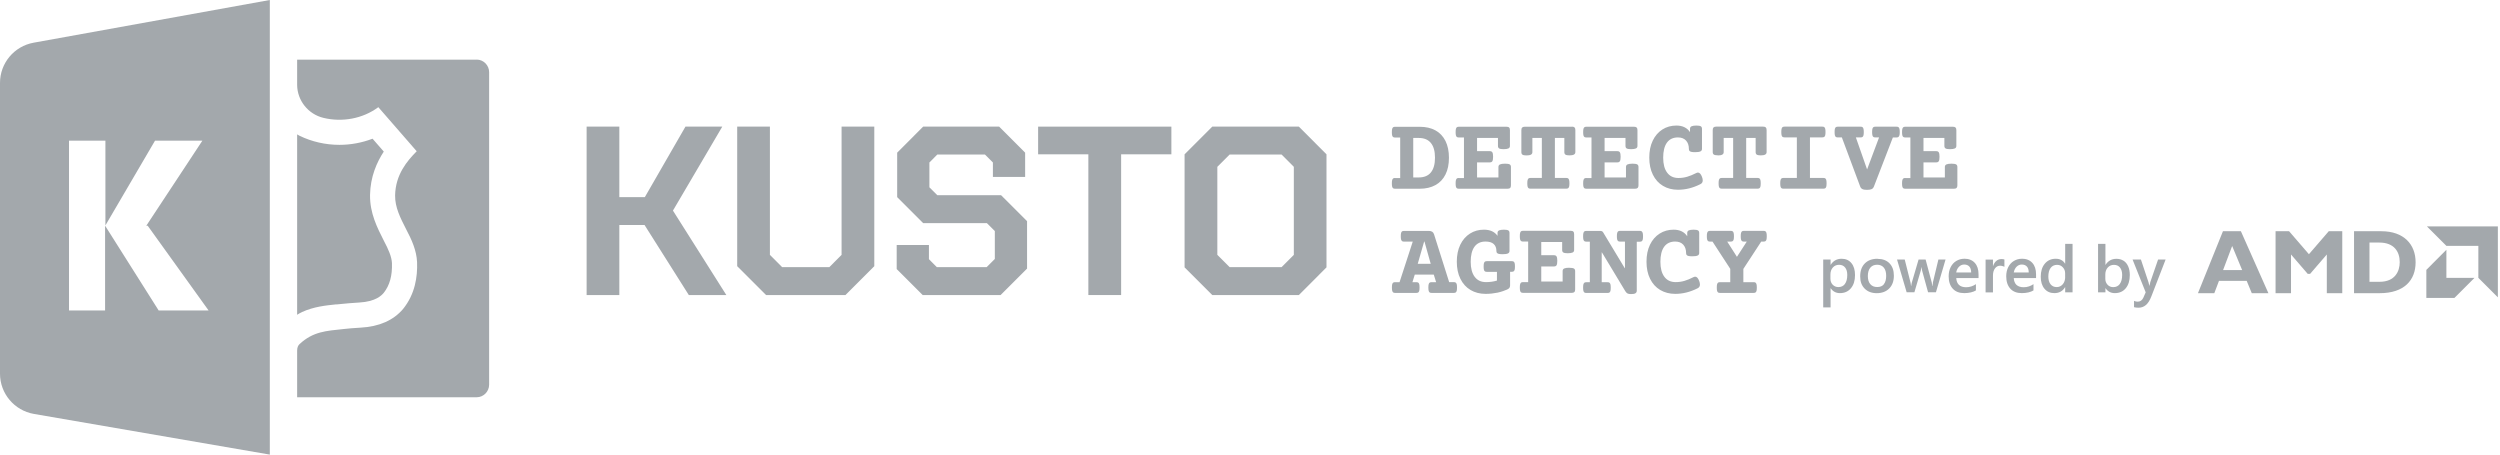 <svg width="330" height="60" viewBox="0 0 330 60" fill="none" xmlns="http://www.w3.org/2000/svg">
<path d="M293.432 30.515L290.13 38.7H292.289L292.903 37.077H296.565L297.235 38.7H299.429L295.795 30.515H293.432ZM293.446 35.651L294.645 32.469L295.965 35.651H293.446Z" fill="#A3A8AC"/>
<path d="M304.777 33.556L302.152 30.515H300.374V38.7H302.413V33.591L304.621 36.152H304.932L307.14 33.591V38.7H309.179V30.515H307.401L304.777 33.556Z" fill="#A3A8AC"/>
<path d="M314.344 30.515H310.732V38.7H314.112C317.371 38.7 318.86 36.971 318.86 34.621C318.86 32.272 317.322 30.522 314.337 30.522L314.344 30.515ZM314.104 37.197H312.771V32.018H314.076C316.009 32.018 316.764 33.203 316.764 34.607C316.764 35.807 316.151 37.197 314.104 37.197Z" fill="#A3A8AC"/>
<path d="M320.355 29.887L322.924 32.455H327.143V36.675L329.718 39.25V29.887H320.355Z" fill="#A3A8AC"/>
<path d="M322.924 32.97L320.278 35.623V39.327H323.982L326.628 36.681H322.924V32.97Z" fill="#A3A8AC"/>
<path d="M62.928 7.874H39.222V11.176C39.222 11.176 39.222 11.197 39.222 11.204C39.236 13.271 40.682 15.071 42.686 15.557C45.148 16.157 47.872 15.684 49.939 14.146L55.005 19.967C53.756 21.223 52.204 23.036 52.154 25.795C52.133 27.375 52.853 28.772 53.608 30.254C54.328 31.616 54.984 33.034 55.054 34.607C55.125 36.547 54.786 38.826 53.213 40.774C51.943 42.284 50.052 43.116 47.59 43.25C46.722 43.3 46.002 43.356 45.332 43.434C43.053 43.681 41.338 43.751 39.539 45.423C39.37 45.579 39.222 45.847 39.222 46.277V52.437H62.928C63.824 52.437 64.565 51.682 64.565 50.779V9.525C64.565 8.622 63.824 7.867 62.928 7.867V7.874Z" fill="#A3A8AC"/>
<path d="M44.4 40.188C44.591 40.167 44.781 40.153 44.965 40.132C45.699 40.054 46.475 39.991 47.406 39.934C49.621 39.814 50.383 38.975 50.652 38.657C51.435 37.676 51.795 36.392 51.738 34.727C51.696 33.888 51.287 32.949 50.68 31.799L50.659 31.757C49.798 30.064 48.817 28.144 48.845 25.753V25.731C48.888 23.326 49.742 21.413 50.659 20.009L49.177 18.309C47.801 18.838 46.312 19.12 44.803 19.12C42.961 19.12 41.155 18.704 39.539 17.921L39.222 17.738V41.55C39.433 41.416 39.652 41.289 39.878 41.183C41.437 40.477 42.982 40.322 44.4 40.174V40.188Z" fill="#A3A8AC"/>
<path d="M0 10.943V49.325C0 51.95 1.891 54.186 4.473 54.638L35.616 60.007V0L4.431 5.637C1.87 6.103 0 8.333 0 10.943ZM9.116 18.57H13.914V29.753L20.461 18.57H26.712L24.56 21.837L19.311 29.795H19.494L22.938 34.586L27.531 40.978H20.941L13.871 29.788V40.978H9.109V18.57H9.116Z" fill="#A3A8AC"/>
<path d="M95.341 16.715H90.48L85.118 26.021H81.752V16.715H77.434V38.946H81.752V29.704H85.082L90.924 38.946H95.877L88.829 27.799L95.341 16.715Z" fill="#A3A8AC"/>
<path d="M111.089 33.641L109.473 35.263H103.243L101.628 33.641V16.715H97.31V35.136L101.12 38.946H111.597L115.407 35.136V16.715H111.089V33.641Z" fill="#A3A8AC"/>
<path d="M123.725 25.767L122.681 24.723V21.449L123.725 20.397H130.012L131.063 21.449V23.354H135.318V20.151L131.889 16.715H121.856L118.427 20.151V26.021L121.856 29.45H130.266L131.317 30.501V34.184L130.238 35.263H123.662L122.618 34.212V32.342H118.363V35.517L121.792 38.946H132.079L135.572 35.454V29.196L132.143 25.767H123.725Z" fill="#A3A8AC"/>
<path d="M137.032 20.369H143.664V38.946H147.989V20.369H154.622V16.715H137.032V20.369Z" fill="#A3A8AC"/>
<path d="M160.019 16.715L156.364 20.369V35.292L160.019 38.946H171.449L175.097 35.292V20.369L171.449 16.715H160.019ZM170.786 33.641L169.17 35.263H162.312L160.689 33.641V22.02L162.312 20.397H169.17L170.786 22.02V33.641Z" fill="#A3A8AC"/>
<path d="M184.156 23.495C184.043 23.495 183.958 23.516 183.902 23.551C183.846 23.594 183.796 23.664 183.768 23.763C183.74 23.862 183.726 24.01 183.726 24.207C183.726 24.405 183.74 24.546 183.768 24.652C183.796 24.751 183.846 24.821 183.902 24.857C183.958 24.892 184.05 24.913 184.156 24.913H187.402C188.206 24.913 188.897 24.751 189.476 24.433C190.054 24.116 190.499 23.65 190.802 23.036C191.113 22.422 191.261 21.682 191.261 20.821C191.261 19.96 191.106 19.219 190.802 18.605C190.492 17.991 190.054 17.526 189.476 17.208C188.897 16.891 188.206 16.736 187.402 16.736H184.156C184.043 16.736 183.958 16.757 183.902 16.792C183.846 16.834 183.796 16.898 183.768 17.004C183.74 17.102 183.726 17.251 183.726 17.448C183.726 17.646 183.74 17.787 183.768 17.893C183.796 17.991 183.846 18.062 183.902 18.097C183.958 18.133 184.05 18.154 184.156 18.154H184.826V23.509H184.156V23.495ZM186.548 18.21H187.267C187.98 18.21 188.516 18.429 188.876 18.873C189.236 19.311 189.419 19.96 189.419 20.814C189.419 21.668 189.236 22.317 188.876 22.761C188.516 23.206 187.973 23.424 187.267 23.424H186.548V18.21Z" fill="#A3A8AC"/>
<path d="M192.573 23.495C192.46 23.495 192.375 23.516 192.319 23.551C192.263 23.594 192.213 23.664 192.185 23.763C192.157 23.862 192.143 24.01 192.143 24.207C192.143 24.405 192.157 24.546 192.185 24.652C192.213 24.751 192.263 24.821 192.319 24.857C192.375 24.892 192.467 24.913 192.573 24.913H198.993C199.156 24.913 199.269 24.878 199.339 24.807C199.41 24.737 199.445 24.624 199.445 24.468V22.041C199.445 21.879 199.389 21.766 199.283 21.703C199.17 21.639 198.965 21.604 198.662 21.604C198.358 21.604 198.133 21.639 197.999 21.703C197.865 21.766 197.794 21.879 197.794 22.034V23.424H194.972V21.435H196.651C196.813 21.435 196.926 21.385 196.99 21.279C197.053 21.174 197.088 20.983 197.088 20.694C197.088 20.404 197.053 20.214 196.99 20.108C196.926 20.002 196.813 19.953 196.651 19.953H194.972V18.21H197.731V19.254C197.731 19.417 197.78 19.53 197.886 19.593C197.992 19.657 198.189 19.692 198.471 19.692C198.754 19.692 198.979 19.657 199.113 19.593C199.247 19.53 199.311 19.417 199.311 19.262V17.18C199.311 17.018 199.276 16.905 199.205 16.834C199.135 16.764 199.022 16.729 198.859 16.729H192.573C192.46 16.729 192.375 16.75 192.319 16.785C192.263 16.827 192.213 16.891 192.185 16.997C192.157 17.096 192.143 17.244 192.143 17.441C192.143 17.639 192.157 17.78 192.185 17.886C192.213 17.985 192.263 18.055 192.319 18.09C192.375 18.126 192.467 18.147 192.573 18.147H193.243V23.502H192.573V23.495Z" fill="#A3A8AC"/>
<path d="M207.481 16.729H201.265C201.11 16.729 200.997 16.764 200.927 16.834C200.856 16.905 200.821 17.018 200.821 17.18V20.087C200.821 20.242 200.87 20.355 200.969 20.419C201.068 20.482 201.244 20.517 201.498 20.517C201.752 20.517 201.957 20.482 202.084 20.412C202.211 20.341 202.274 20.235 202.274 20.08V18.203H203.523V23.488H202.034C201.921 23.488 201.837 23.509 201.78 23.544C201.724 23.587 201.675 23.657 201.646 23.756C201.618 23.855 201.604 24.003 201.604 24.2C201.604 24.398 201.618 24.539 201.646 24.645C201.675 24.744 201.724 24.814 201.78 24.849C201.837 24.885 201.929 24.906 202.034 24.906H206.733C206.846 24.906 206.931 24.885 206.987 24.849C207.044 24.814 207.093 24.744 207.121 24.645C207.15 24.546 207.164 24.398 207.164 24.2C207.164 24.003 207.15 23.862 207.121 23.756C207.093 23.657 207.044 23.587 206.987 23.544C206.931 23.502 206.839 23.488 206.733 23.488H205.245V18.203H206.493V20.08C206.493 20.235 206.543 20.348 206.642 20.412C206.74 20.475 206.917 20.51 207.171 20.51C207.425 20.51 207.629 20.475 207.756 20.404C207.883 20.334 207.947 20.228 207.947 20.073V17.166C207.947 17.004 207.912 16.891 207.841 16.82C207.77 16.75 207.658 16.715 207.495 16.715L207.481 16.729Z" fill="#A3A8AC"/>
<path d="M209.407 23.495C209.295 23.495 209.21 23.516 209.153 23.551C209.097 23.594 209.048 23.664 209.019 23.763C208.991 23.862 208.977 24.01 208.977 24.207C208.977 24.405 208.991 24.546 209.019 24.652C209.048 24.751 209.097 24.821 209.153 24.857C209.21 24.892 209.302 24.913 209.407 24.913H215.828C215.99 24.913 216.103 24.878 216.174 24.807C216.244 24.737 216.28 24.624 216.28 24.468V22.041C216.28 21.879 216.223 21.766 216.117 21.703C216.004 21.639 215.8 21.604 215.496 21.604C215.193 21.604 214.967 21.639 214.833 21.703C214.699 21.766 214.629 21.879 214.629 22.034V23.424H211.806V21.435H213.486C213.648 21.435 213.761 21.385 213.824 21.279C213.888 21.174 213.923 20.983 213.923 20.694C213.923 20.404 213.888 20.214 213.824 20.108C213.761 20.002 213.648 19.953 213.486 19.953H211.806V18.21H214.565V19.254C214.565 19.417 214.614 19.53 214.72 19.593C214.826 19.657 215.024 19.692 215.306 19.692C215.588 19.692 215.814 19.657 215.948 19.593C216.082 19.53 216.145 19.417 216.145 19.262V17.18C216.145 17.018 216.11 16.905 216.04 16.834C215.969 16.764 215.856 16.729 215.694 16.729H209.407C209.295 16.729 209.21 16.75 209.153 16.785C209.097 16.827 209.048 16.891 209.019 16.997C208.991 17.096 208.977 17.244 208.977 17.441C208.977 17.639 208.991 17.78 209.019 17.886C209.048 17.985 209.097 18.055 209.153 18.09C209.21 18.126 209.302 18.147 209.407 18.147H210.078V23.502H209.407V23.495Z" fill="#A3A8AC"/>
<path d="M224.111 22.782C224.048 22.782 223.977 22.803 223.907 22.839C223.476 23.057 223.074 23.227 222.707 23.332C222.341 23.438 221.96 23.495 221.557 23.495C220.915 23.495 220.414 23.262 220.069 22.796C219.716 22.331 219.54 21.667 219.54 20.814C219.54 19.96 219.702 19.29 220.033 18.831C220.365 18.372 220.852 18.14 221.487 18.14C221.953 18.14 222.305 18.281 222.559 18.556C222.806 18.831 222.933 19.198 222.933 19.657C222.933 19.77 222.954 19.854 223.004 19.911C223.046 19.974 223.131 20.017 223.251 20.045C223.371 20.073 223.533 20.087 223.752 20.087C224.076 20.087 224.309 20.052 224.45 19.988C224.591 19.925 224.662 19.812 224.662 19.657V17.011C224.662 16.849 224.612 16.736 224.507 16.672C224.401 16.609 224.203 16.573 223.921 16.573C223.639 16.573 223.413 16.609 223.279 16.672C223.145 16.736 223.081 16.849 223.081 17.004V17.441C222.693 16.863 222.094 16.573 221.289 16.573C220.598 16.573 219.984 16.743 219.441 17.088C218.897 17.434 218.467 17.928 218.164 18.563C217.853 19.205 217.705 19.953 217.705 20.807C217.705 21.66 217.86 22.415 218.178 23.057C218.495 23.699 218.94 24.193 219.511 24.532C220.083 24.878 220.746 25.047 221.501 25.047C222.482 25.047 223.462 24.807 224.443 24.313C224.655 24.215 224.761 24.045 224.761 23.812C224.761 23.671 224.725 23.516 224.662 23.347C224.521 22.966 224.337 22.775 224.126 22.775L224.111 22.782Z" fill="#A3A8AC"/>
<path d="M226.75 20.517C227.011 20.517 227.208 20.482 227.335 20.412C227.462 20.341 227.526 20.235 227.526 20.08V18.203H228.775V23.488H227.286C227.173 23.488 227.089 23.509 227.032 23.544C226.976 23.587 226.926 23.657 226.898 23.756C226.87 23.855 226.856 24.003 226.856 24.2C226.856 24.398 226.87 24.539 226.898 24.645C226.926 24.744 226.976 24.814 227.032 24.849C227.089 24.885 227.18 24.906 227.286 24.906H231.985C232.098 24.906 232.183 24.885 232.239 24.849C232.296 24.814 232.345 24.744 232.373 24.645C232.401 24.546 232.415 24.398 232.415 24.2C232.415 24.003 232.401 23.862 232.373 23.756C232.345 23.657 232.296 23.587 232.239 23.544C232.183 23.502 232.091 23.488 231.985 23.488H230.496V18.203H231.745V20.08C231.745 20.235 231.795 20.348 231.893 20.412C231.992 20.475 232.169 20.51 232.423 20.51C232.677 20.51 232.881 20.475 233.001 20.404C233.128 20.334 233.192 20.228 233.192 20.073V17.166C233.192 17.004 233.156 16.891 233.086 16.82C233.015 16.75 232.902 16.715 232.74 16.715H226.524C226.369 16.715 226.256 16.75 226.185 16.82C226.115 16.891 226.08 17.004 226.08 17.166V20.073C226.08 20.228 226.129 20.341 226.228 20.404C226.327 20.468 226.503 20.503 226.757 20.503L226.75 20.517Z" fill="#A3A8AC"/>
<path d="M240.932 24.849C240.988 24.814 241.038 24.744 241.066 24.645C241.094 24.546 241.108 24.398 241.108 24.2C241.108 24.003 241.094 23.862 241.066 23.756C241.038 23.657 240.988 23.587 240.932 23.544C240.876 23.502 240.784 23.488 240.678 23.488H238.914V18.133H240.537C240.65 18.133 240.734 18.111 240.791 18.076C240.847 18.041 240.897 17.97 240.925 17.872C240.953 17.773 240.967 17.625 240.967 17.427C240.967 17.23 240.953 17.088 240.925 16.983C240.897 16.884 240.847 16.813 240.791 16.771C240.734 16.729 240.65 16.715 240.537 16.715H235.563C235.45 16.715 235.365 16.736 235.309 16.771C235.252 16.813 235.203 16.877 235.175 16.983C235.146 17.088 235.132 17.23 235.132 17.427C235.132 17.625 235.146 17.766 235.175 17.872C235.203 17.97 235.252 18.041 235.309 18.076C235.365 18.111 235.457 18.133 235.563 18.133H237.185V23.488H235.422C235.309 23.488 235.224 23.509 235.168 23.544C235.111 23.587 235.062 23.657 235.034 23.756C235.005 23.855 234.991 24.003 234.991 24.2C234.991 24.398 235.005 24.539 235.034 24.645C235.062 24.744 235.111 24.814 235.168 24.849C235.224 24.885 235.309 24.906 235.422 24.906H240.671C240.784 24.906 240.868 24.885 240.925 24.849H240.932Z" fill="#A3A8AC"/>
<path d="M250.725 17.879C250.753 17.78 250.767 17.632 250.767 17.434C250.767 17.237 250.753 17.096 250.725 16.99C250.697 16.891 250.647 16.82 250.591 16.778C250.534 16.736 250.443 16.722 250.337 16.722H247.55C247.437 16.722 247.352 16.743 247.296 16.778C247.239 16.82 247.19 16.884 247.162 16.99C247.134 17.088 247.119 17.237 247.119 17.434C247.119 17.632 247.134 17.773 247.162 17.879C247.19 17.977 247.239 18.048 247.296 18.083C247.352 18.119 247.444 18.14 247.55 18.14H248.037L246.456 22.366L244.975 18.14H245.588C245.701 18.14 245.786 18.119 245.842 18.083C245.899 18.048 245.948 17.977 245.976 17.879C246.005 17.78 246.019 17.632 246.019 17.434C246.019 17.237 246.005 17.096 245.976 16.99C245.948 16.891 245.899 16.82 245.842 16.778C245.786 16.736 245.694 16.722 245.588 16.722H242.597C242.484 16.722 242.399 16.743 242.343 16.778C242.286 16.82 242.237 16.884 242.209 16.99C242.181 17.088 242.167 17.237 242.167 17.434C242.167 17.632 242.181 17.773 242.209 17.879C242.237 17.977 242.286 18.048 242.343 18.083C242.399 18.119 242.491 18.14 242.597 18.14H243.126L245.539 24.61C245.595 24.772 245.694 24.885 245.828 24.955C245.962 25.026 246.167 25.061 246.442 25.061C246.717 25.061 246.929 25.026 247.063 24.962C247.197 24.899 247.296 24.779 247.359 24.617L249.857 18.147H250.323C250.436 18.147 250.52 18.126 250.577 18.09C250.633 18.055 250.682 17.985 250.711 17.886L250.725 17.879Z" fill="#A3A8AC"/>
<path d="M251.501 23.495C251.388 23.495 251.303 23.516 251.247 23.551C251.19 23.594 251.141 23.664 251.113 23.763C251.084 23.862 251.07 24.01 251.07 24.207C251.07 24.405 251.084 24.546 251.113 24.652C251.141 24.758 251.19 24.821 251.247 24.857C251.303 24.892 251.395 24.913 251.501 24.913H257.921C258.083 24.913 258.196 24.878 258.267 24.807C258.337 24.737 258.373 24.624 258.373 24.468V22.041C258.373 21.879 258.316 21.766 258.21 21.703C258.098 21.639 257.893 21.604 257.59 21.604C257.286 21.604 257.06 21.639 256.926 21.703C256.792 21.766 256.722 21.879 256.722 22.034V23.424H253.9V21.435H255.579C255.741 21.435 255.854 21.385 255.917 21.279C255.981 21.174 256.016 20.983 256.016 20.694C256.016 20.404 255.981 20.214 255.917 20.108C255.854 20.002 255.741 19.953 255.579 19.953H253.9V18.21H256.658V19.254C256.658 19.417 256.708 19.53 256.813 19.593C256.919 19.657 257.117 19.692 257.399 19.692C257.681 19.692 257.907 19.657 258.041 19.593C258.175 19.53 258.239 19.417 258.239 19.262V17.18C258.239 17.018 258.203 16.905 258.133 16.834C258.062 16.764 257.949 16.729 257.787 16.729H251.501C251.388 16.729 251.303 16.75 251.247 16.785C251.19 16.827 251.141 16.891 251.113 16.997C251.084 17.102 251.07 17.244 251.07 17.441C251.07 17.639 251.084 17.78 251.113 17.886C251.141 17.985 251.19 18.055 251.247 18.09C251.303 18.126 251.395 18.147 251.501 18.147H252.171V23.502H251.501V23.495Z" fill="#A3A8AC"/>
<path d="M192.143 37.295C192.086 37.26 191.994 37.239 191.889 37.239H191.289L189.292 30.924C189.243 30.769 189.158 30.656 189.045 30.586C188.932 30.515 188.784 30.48 188.601 30.48H185.334C185.221 30.48 185.136 30.501 185.08 30.536C185.024 30.572 184.974 30.642 184.946 30.741C184.918 30.84 184.904 30.988 184.904 31.185C184.904 31.383 184.918 31.524 184.946 31.623C184.974 31.721 185.024 31.792 185.08 31.834C185.136 31.877 185.228 31.891 185.334 31.891H186.484L184.741 37.246H184.163C184.05 37.246 183.965 37.267 183.909 37.302C183.852 37.338 183.803 37.408 183.775 37.507C183.747 37.606 183.732 37.754 183.732 37.952C183.732 38.149 183.747 38.29 183.775 38.396C183.803 38.495 183.852 38.565 183.909 38.608C183.965 38.65 184.057 38.664 184.163 38.664H186.95C187.063 38.664 187.147 38.643 187.204 38.608C187.26 38.565 187.31 38.502 187.338 38.396C187.366 38.297 187.38 38.149 187.38 37.952C187.38 37.754 187.366 37.613 187.338 37.507C187.31 37.408 187.26 37.338 187.204 37.302C187.147 37.267 187.056 37.246 186.95 37.246H186.442L186.752 36.244H189.257L189.567 37.246H188.975C188.862 37.246 188.777 37.267 188.721 37.302C188.664 37.338 188.615 37.408 188.587 37.507C188.558 37.606 188.544 37.754 188.544 37.952C188.544 38.149 188.558 38.29 188.587 38.396C188.615 38.495 188.664 38.565 188.721 38.608C188.777 38.65 188.869 38.664 188.975 38.664H191.896C192.009 38.664 192.093 38.643 192.15 38.608C192.206 38.565 192.255 38.502 192.284 38.396C192.312 38.297 192.326 38.149 192.326 37.952C192.326 37.754 192.312 37.613 192.284 37.507C192.255 37.408 192.206 37.338 192.15 37.302L192.143 37.295ZM187.14 34.826L187.987 31.884H188.029L188.855 34.826H187.14Z" fill="#A3A8AC"/>
<path d="M199.791 34.53C199.734 34.487 199.643 34.473 199.537 34.473H196.27C196.157 34.473 196.073 34.494 196.016 34.53C195.96 34.572 195.91 34.636 195.882 34.741C195.854 34.84 195.84 34.988 195.84 35.179C195.84 35.369 195.854 35.517 195.882 35.623C195.91 35.722 195.96 35.793 196.016 35.828C196.073 35.863 196.157 35.884 196.27 35.884H197.597V37.034C197.145 37.175 196.658 37.239 196.15 37.239C195.508 37.239 195.007 37.006 194.661 36.541C194.309 36.075 194.132 35.412 194.132 34.558C194.132 33.704 194.295 33.034 194.626 32.575C194.958 32.117 195.445 31.884 196.08 31.884C196.566 31.884 196.926 31.99 197.166 32.208C197.406 32.427 197.526 32.73 197.526 33.126C197.526 33.239 197.547 33.323 197.597 33.38C197.646 33.436 197.724 33.485 197.843 33.514C197.963 33.542 198.126 33.556 198.344 33.556C198.669 33.556 198.902 33.521 199.043 33.457C199.184 33.394 199.255 33.281 199.255 33.126V30.755C199.255 30.593 199.205 30.48 199.099 30.416C198.994 30.353 198.796 30.317 198.514 30.317C198.232 30.317 198.006 30.353 197.872 30.416C197.738 30.48 197.674 30.593 197.674 30.748V31.129C197.286 30.586 196.693 30.317 195.882 30.317C195.191 30.317 194.577 30.487 194.034 30.833C193.49 31.178 193.06 31.672 192.756 32.307C192.446 32.949 192.298 33.697 192.298 34.551C192.298 35.404 192.453 36.16 192.771 36.801C193.088 37.444 193.533 37.937 194.104 38.276C194.676 38.615 195.339 38.791 196.094 38.791C196.637 38.791 197.166 38.735 197.681 38.629C198.189 38.516 198.662 38.354 199.085 38.135C199.163 38.093 199.226 38.029 199.269 37.952C199.311 37.867 199.332 37.775 199.332 37.662V35.877H199.544C199.657 35.877 199.741 35.856 199.798 35.821C199.854 35.785 199.904 35.715 199.932 35.616C199.96 35.517 199.974 35.369 199.974 35.172C199.974 34.974 199.96 34.833 199.932 34.734C199.904 34.636 199.854 34.565 199.798 34.523L199.791 34.53Z" fill="#A3A8AC"/>
<path d="M207.136 35.341C206.826 35.341 206.607 35.376 206.473 35.44C206.339 35.503 206.268 35.616 206.268 35.771V37.161H203.446V35.172H205.125C205.287 35.172 205.4 35.122 205.464 35.016C205.527 34.911 205.563 34.72 205.563 34.431C205.563 34.142 205.527 33.951 205.464 33.845C205.4 33.739 205.287 33.69 205.125 33.69H203.446V31.947H206.205V32.992C206.205 33.154 206.254 33.267 206.36 33.33C206.466 33.394 206.663 33.429 206.945 33.429C207.228 33.429 207.453 33.394 207.588 33.33C207.722 33.267 207.785 33.154 207.785 32.999V30.917C207.785 30.755 207.75 30.642 207.679 30.572C207.609 30.501 207.496 30.466 207.334 30.466H201.047C200.934 30.466 200.85 30.487 200.793 30.522C200.737 30.564 200.687 30.628 200.659 30.734C200.631 30.832 200.617 30.981 200.617 31.178C200.617 31.376 200.631 31.517 200.659 31.623C200.687 31.721 200.737 31.792 200.793 31.827C200.85 31.863 200.941 31.884 201.047 31.884H201.717V37.239H201.047C200.934 37.239 200.85 37.26 200.793 37.295C200.737 37.338 200.687 37.408 200.659 37.507C200.631 37.606 200.617 37.754 200.617 37.952C200.617 38.149 200.631 38.29 200.659 38.396C200.687 38.495 200.737 38.565 200.793 38.601C200.85 38.636 200.941 38.657 201.047 38.657H207.468C207.63 38.657 207.743 38.622 207.813 38.551C207.884 38.481 207.919 38.368 207.919 38.213V35.785C207.919 35.623 207.863 35.51 207.757 35.447C207.644 35.383 207.439 35.348 207.136 35.348V35.341Z" fill="#A3A8AC"/>
<path d="M216.696 30.529C216.64 30.487 216.548 30.473 216.442 30.473H213.86C213.747 30.473 213.662 30.494 213.606 30.529C213.549 30.572 213.5 30.635 213.472 30.741C213.443 30.84 213.429 30.988 213.429 31.185C213.429 31.383 213.443 31.524 213.472 31.63C213.5 31.729 213.549 31.799 213.606 31.834C213.662 31.87 213.754 31.891 213.86 31.891H214.495V35.398H214.466L211.609 30.663C211.538 30.536 211.404 30.48 211.221 30.48H209.401C209.288 30.48 209.203 30.501 209.147 30.536C209.09 30.578 209.041 30.642 209.013 30.748C208.984 30.847 208.97 30.995 208.97 31.192C208.97 31.39 208.984 31.531 209.013 31.637C209.041 31.736 209.09 31.806 209.147 31.841C209.203 31.877 209.288 31.898 209.401 31.898H209.859V37.253H209.401C209.288 37.253 209.203 37.274 209.147 37.309C209.09 37.352 209.041 37.422 209.013 37.521C208.984 37.62 208.97 37.768 208.97 37.966C208.97 38.163 208.984 38.304 209.013 38.41C209.041 38.509 209.09 38.58 209.147 38.615C209.203 38.65 209.288 38.671 209.401 38.671H212.188C212.3 38.671 212.385 38.65 212.442 38.615C212.498 38.58 212.547 38.509 212.576 38.41C212.604 38.311 212.618 38.163 212.618 37.966C212.618 37.768 212.604 37.627 212.576 37.521C212.547 37.422 212.498 37.352 212.442 37.309C212.385 37.267 212.293 37.253 212.188 37.253H211.426V33.316H211.454L214.551 38.453C214.629 38.58 214.72 38.671 214.826 38.735C214.932 38.791 215.087 38.819 215.299 38.819C215.574 38.819 215.772 38.784 215.885 38.706C215.998 38.629 216.054 38.516 216.054 38.368V31.905H216.449C216.562 31.905 216.647 31.884 216.703 31.849C216.76 31.813 216.809 31.743 216.837 31.644C216.865 31.545 216.879 31.397 216.879 31.199C216.879 31.002 216.865 30.861 216.837 30.755C216.809 30.656 216.76 30.586 216.703 30.543L216.696 30.529Z" fill="#A3A8AC"/>
<path d="M223.744 36.526C223.681 36.526 223.61 36.547 223.54 36.583C223.109 36.801 222.707 36.971 222.34 37.077C221.973 37.182 221.592 37.239 221.19 37.239C220.548 37.239 220.047 37.006 219.701 36.541C219.349 36.075 219.172 35.412 219.172 34.558C219.172 33.704 219.335 33.034 219.666 32.575C219.998 32.117 220.485 31.884 221.12 31.884C221.585 31.884 221.938 32.025 222.192 32.3C222.439 32.575 222.566 32.942 222.566 33.401C222.566 33.514 222.587 33.598 222.637 33.655C222.679 33.718 222.764 33.761 222.884 33.789C223.003 33.817 223.166 33.831 223.384 33.831C223.709 33.831 223.942 33.796 224.083 33.732C224.224 33.669 224.295 33.556 224.295 33.401V30.755C224.295 30.593 224.245 30.48 224.139 30.416C224.034 30.353 223.836 30.317 223.554 30.317C223.272 30.317 223.046 30.353 222.912 30.416C222.778 30.48 222.714 30.593 222.714 30.748V31.185C222.326 30.607 221.726 30.317 220.922 30.317C220.231 30.317 219.617 30.487 219.074 30.833C218.53 31.178 218.1 31.672 217.796 32.307C217.486 32.949 217.338 33.697 217.338 34.551C217.338 35.404 217.493 36.16 217.811 36.801C218.128 37.444 218.573 37.937 219.144 38.276C219.716 38.615 220.379 38.791 221.134 38.791C222.114 38.791 223.095 38.551 224.076 38.057C224.288 37.959 224.393 37.789 224.393 37.556C224.393 37.415 224.358 37.26 224.295 37.091C224.154 36.71 223.97 36.519 223.758 36.519L223.744 36.526Z" fill="#A3A8AC"/>
<path d="M233.037 30.529C232.98 30.487 232.888 30.473 232.783 30.473H230.207C230.094 30.473 230.01 30.494 229.953 30.529C229.897 30.572 229.847 30.635 229.819 30.741C229.791 30.84 229.777 30.988 229.777 31.185C229.777 31.383 229.791 31.524 229.819 31.63C229.847 31.729 229.897 31.799 229.953 31.834C230.01 31.87 230.101 31.891 230.207 31.891H230.574L229.276 33.902L227.992 31.891H228.45C228.563 31.891 228.648 31.87 228.704 31.834C228.761 31.799 228.81 31.729 228.839 31.63C228.867 31.531 228.881 31.383 228.881 31.185C228.881 30.988 228.867 30.847 228.839 30.741C228.81 30.642 228.761 30.572 228.704 30.529C228.648 30.487 228.556 30.473 228.45 30.473H225.734C225.621 30.473 225.537 30.494 225.48 30.529C225.424 30.572 225.374 30.635 225.346 30.741C225.318 30.84 225.304 30.988 225.304 31.185C225.304 31.383 225.318 31.524 225.346 31.63C225.374 31.729 225.424 31.799 225.48 31.834C225.537 31.87 225.621 31.891 225.734 31.891H226.052L228.394 35.489V37.246H227.046C226.934 37.246 226.849 37.267 226.792 37.302C226.736 37.345 226.687 37.415 226.658 37.514C226.63 37.613 226.616 37.761 226.616 37.959C226.616 38.156 226.63 38.297 226.658 38.403C226.687 38.502 226.736 38.572 226.792 38.608C226.849 38.643 226.934 38.664 227.046 38.664H231.47C231.583 38.664 231.668 38.643 231.724 38.608C231.781 38.572 231.83 38.502 231.858 38.403C231.887 38.304 231.901 38.156 231.901 37.959C231.901 37.761 231.887 37.62 231.858 37.514C231.83 37.415 231.781 37.345 231.724 37.302C231.668 37.26 231.576 37.246 231.47 37.246H230.123V35.496L232.479 31.891H232.783C232.895 31.891 232.98 31.87 233.037 31.834C233.093 31.799 233.142 31.729 233.171 31.63C233.199 31.531 233.213 31.383 233.213 31.185C233.213 30.988 233.199 30.847 233.171 30.741C233.142 30.642 233.093 30.572 233.037 30.529Z" fill="#A3A8AC"/>
<path d="M243.084 34.156C242.47 34.156 241.99 34.424 241.651 34.953H241.637V34.261H240.664V40.576H241.637V38.043H241.651C241.941 38.474 242.35 38.692 242.872 38.692C243.486 38.692 243.966 38.474 244.325 38.043C244.685 37.613 244.862 37.034 244.862 36.308C244.862 35.644 244.706 35.115 244.389 34.734C244.071 34.346 243.641 34.156 243.091 34.156H243.084ZM243.535 37.479C243.331 37.754 243.041 37.895 242.667 37.895C242.371 37.895 242.117 37.789 241.919 37.585C241.722 37.38 241.616 37.119 241.616 36.794V36.244C241.616 35.863 241.722 35.553 241.934 35.313C242.145 35.073 242.42 34.953 242.759 34.953C243.098 34.953 243.366 35.073 243.556 35.313C243.747 35.553 243.839 35.877 243.839 36.294C243.839 36.809 243.733 37.204 243.528 37.479H243.535Z" fill="#A3A8AC"/>
<path d="M247.839 34.156C247.119 34.156 246.562 34.36 246.153 34.777C245.743 35.193 245.546 35.757 245.546 36.477C245.546 37.197 245.743 37.698 246.139 38.1C246.534 38.495 247.063 38.699 247.733 38.699C248.403 38.699 248.982 38.488 249.384 38.072C249.793 37.655 249.991 37.091 249.991 36.392C249.991 35.694 249.8 35.158 249.419 34.763C249.038 34.367 248.509 34.17 247.839 34.17V34.156ZM248.679 37.514C248.481 37.768 248.185 37.888 247.79 37.888C247.394 37.888 247.098 37.761 246.879 37.507C246.661 37.253 246.555 36.893 246.555 36.435C246.555 35.976 246.661 35.595 246.879 35.334C247.098 35.073 247.394 34.946 247.783 34.946C248.171 34.946 248.446 35.073 248.657 35.32C248.869 35.567 248.975 35.934 248.975 36.406C248.975 36.879 248.876 37.26 248.672 37.507L248.679 37.514Z" fill="#A3A8AC"/>
<path d="M255.156 37.324C255.127 37.408 255.106 37.549 255.085 37.754H255.057C255.036 37.556 255.022 37.415 255 37.324L254.182 34.261H253.251L252.362 37.295C252.326 37.394 252.305 37.542 252.284 37.733H252.256C252.235 37.521 252.213 37.387 252.192 37.309L251.423 34.255H250.407L251.677 38.58H252.7L253.547 35.701C253.582 35.588 253.61 35.44 253.632 35.263H253.646C253.653 35.32 253.66 35.39 253.674 35.475C253.688 35.56 253.695 35.644 253.716 35.708L254.506 38.58H255.544L256.814 34.255H255.868L255.134 37.316L255.156 37.324Z" fill="#A3A8AC"/>
<path d="M259.276 34.156C258.895 34.156 258.549 34.255 258.232 34.445C257.914 34.635 257.667 34.911 257.491 35.256C257.314 35.602 257.223 36.004 257.223 36.47C257.223 37.168 257.406 37.712 257.766 38.107C258.126 38.502 258.634 38.692 259.29 38.692C259.593 38.692 259.89 38.657 260.165 38.594C260.44 38.53 260.659 38.438 260.821 38.333V37.507C260.652 37.627 260.454 37.726 260.228 37.803C260.003 37.881 259.77 37.916 259.523 37.916C259.114 37.916 258.803 37.81 258.584 37.606C258.366 37.401 258.246 37.098 258.225 36.703H261.167V36.216C261.167 35.567 261.004 35.059 260.673 34.699C260.341 34.332 259.876 34.149 259.283 34.149L259.276 34.156ZM258.217 35.976C258.267 35.666 258.394 35.412 258.584 35.214C258.782 35.016 259.008 34.918 259.276 34.918C259.565 34.918 259.791 35.009 259.953 35.186C260.115 35.369 260.193 35.63 260.193 35.969H258.217V35.976Z" fill="#A3A8AC"/>
<path d="M263.523 34.431C263.326 34.593 263.185 34.819 263.086 35.108H263.072V34.269H262.098V38.594H263.072V36.378C263.072 35.99 263.156 35.673 263.333 35.433C263.509 35.193 263.735 35.073 264.017 35.073C264.116 35.073 264.222 35.087 264.335 35.122C264.448 35.157 264.532 35.186 264.582 35.221V34.254C264.49 34.212 264.356 34.198 264.187 34.198C263.933 34.198 263.707 34.276 263.516 34.438L263.523 34.431Z" fill="#A3A8AC"/>
<path d="M266.875 34.156C266.494 34.156 266.148 34.255 265.831 34.445C265.513 34.635 265.266 34.911 265.09 35.256C264.914 35.602 264.822 36.004 264.822 36.47C264.822 37.168 265.005 37.712 265.365 38.107C265.725 38.502 266.233 38.692 266.889 38.692C267.192 38.692 267.489 38.657 267.764 38.594C268.039 38.523 268.258 38.438 268.42 38.333V37.507C268.251 37.627 268.053 37.726 267.827 37.803C267.602 37.881 267.369 37.916 267.122 37.916C266.713 37.916 266.402 37.81 266.176 37.606C265.958 37.401 265.838 37.098 265.817 36.703H268.759V36.216C268.759 35.567 268.596 35.059 268.265 34.699C267.933 34.332 267.468 34.149 266.875 34.149V34.156ZM265.817 35.976C265.866 35.666 265.993 35.412 266.183 35.214C266.381 35.016 266.607 34.918 266.875 34.918C267.164 34.918 267.39 35.009 267.552 35.186C267.715 35.369 267.792 35.63 267.792 35.969H265.824L265.817 35.976Z" fill="#A3A8AC"/>
<path d="M272.597 34.798H272.583C272.456 34.586 272.293 34.431 272.082 34.318C271.87 34.205 271.63 34.156 271.355 34.156C270.755 34.156 270.275 34.374 269.916 34.805C269.556 35.235 269.379 35.814 269.379 36.526C269.379 37.19 269.542 37.719 269.866 38.107C270.191 38.495 270.621 38.692 271.172 38.692C271.806 38.692 272.279 38.431 272.59 37.909H272.604V38.587H273.577V32.187H272.604V34.798H272.597ZM272.604 36.547C272.604 36.95 272.498 37.274 272.286 37.521C272.075 37.768 271.807 37.895 271.489 37.895C271.15 37.895 270.882 37.775 270.678 37.528C270.48 37.281 270.381 36.943 270.381 36.505C270.381 36.018 270.48 35.637 270.685 35.362C270.889 35.094 271.171 34.96 271.538 34.96C271.842 34.96 272.096 35.066 272.293 35.285C272.498 35.503 272.597 35.764 272.597 36.068V36.555L272.604 36.547Z" fill="#A3A8AC"/>
<path d="M280.315 34.424C280.047 34.247 279.73 34.163 279.363 34.163C278.749 34.163 278.269 34.431 277.931 34.96H277.917V32.187H276.943V38.587H277.917V38.043H277.931C278.22 38.474 278.629 38.692 279.158 38.692C279.772 38.692 280.252 38.474 280.605 38.043C280.957 37.613 281.134 37.034 281.134 36.308C281.134 35.87 281.063 35.489 280.922 35.165C280.781 34.84 280.576 34.586 280.315 34.417V34.424ZM279.814 37.486C279.61 37.761 279.321 37.902 278.947 37.902C278.643 37.902 278.396 37.796 278.199 37.585C278.001 37.373 277.902 37.119 277.902 36.809V36.237C277.902 35.863 278.008 35.553 278.22 35.32C278.432 35.08 278.707 34.96 279.045 34.96C279.384 34.96 279.645 35.08 279.836 35.313C280.026 35.553 280.125 35.877 280.125 36.294C280.125 36.809 280.019 37.204 279.814 37.479V37.486Z" fill="#A3A8AC"/>
<path d="M283.829 37.309L283.723 37.726H283.709C283.681 37.556 283.653 37.415 283.618 37.309L282.602 34.261H281.501L283.23 38.587L282.933 39.271C282.771 39.638 282.517 39.821 282.171 39.821C282.009 39.821 281.847 39.786 281.691 39.715V40.548C281.847 40.59 282.051 40.618 282.291 40.618C282.658 40.618 282.983 40.499 283.265 40.259C283.547 40.019 283.787 39.631 283.985 39.109L285.861 34.261H284.866L283.815 37.309H283.829Z" fill="#A3A8AC"/>
</svg>
